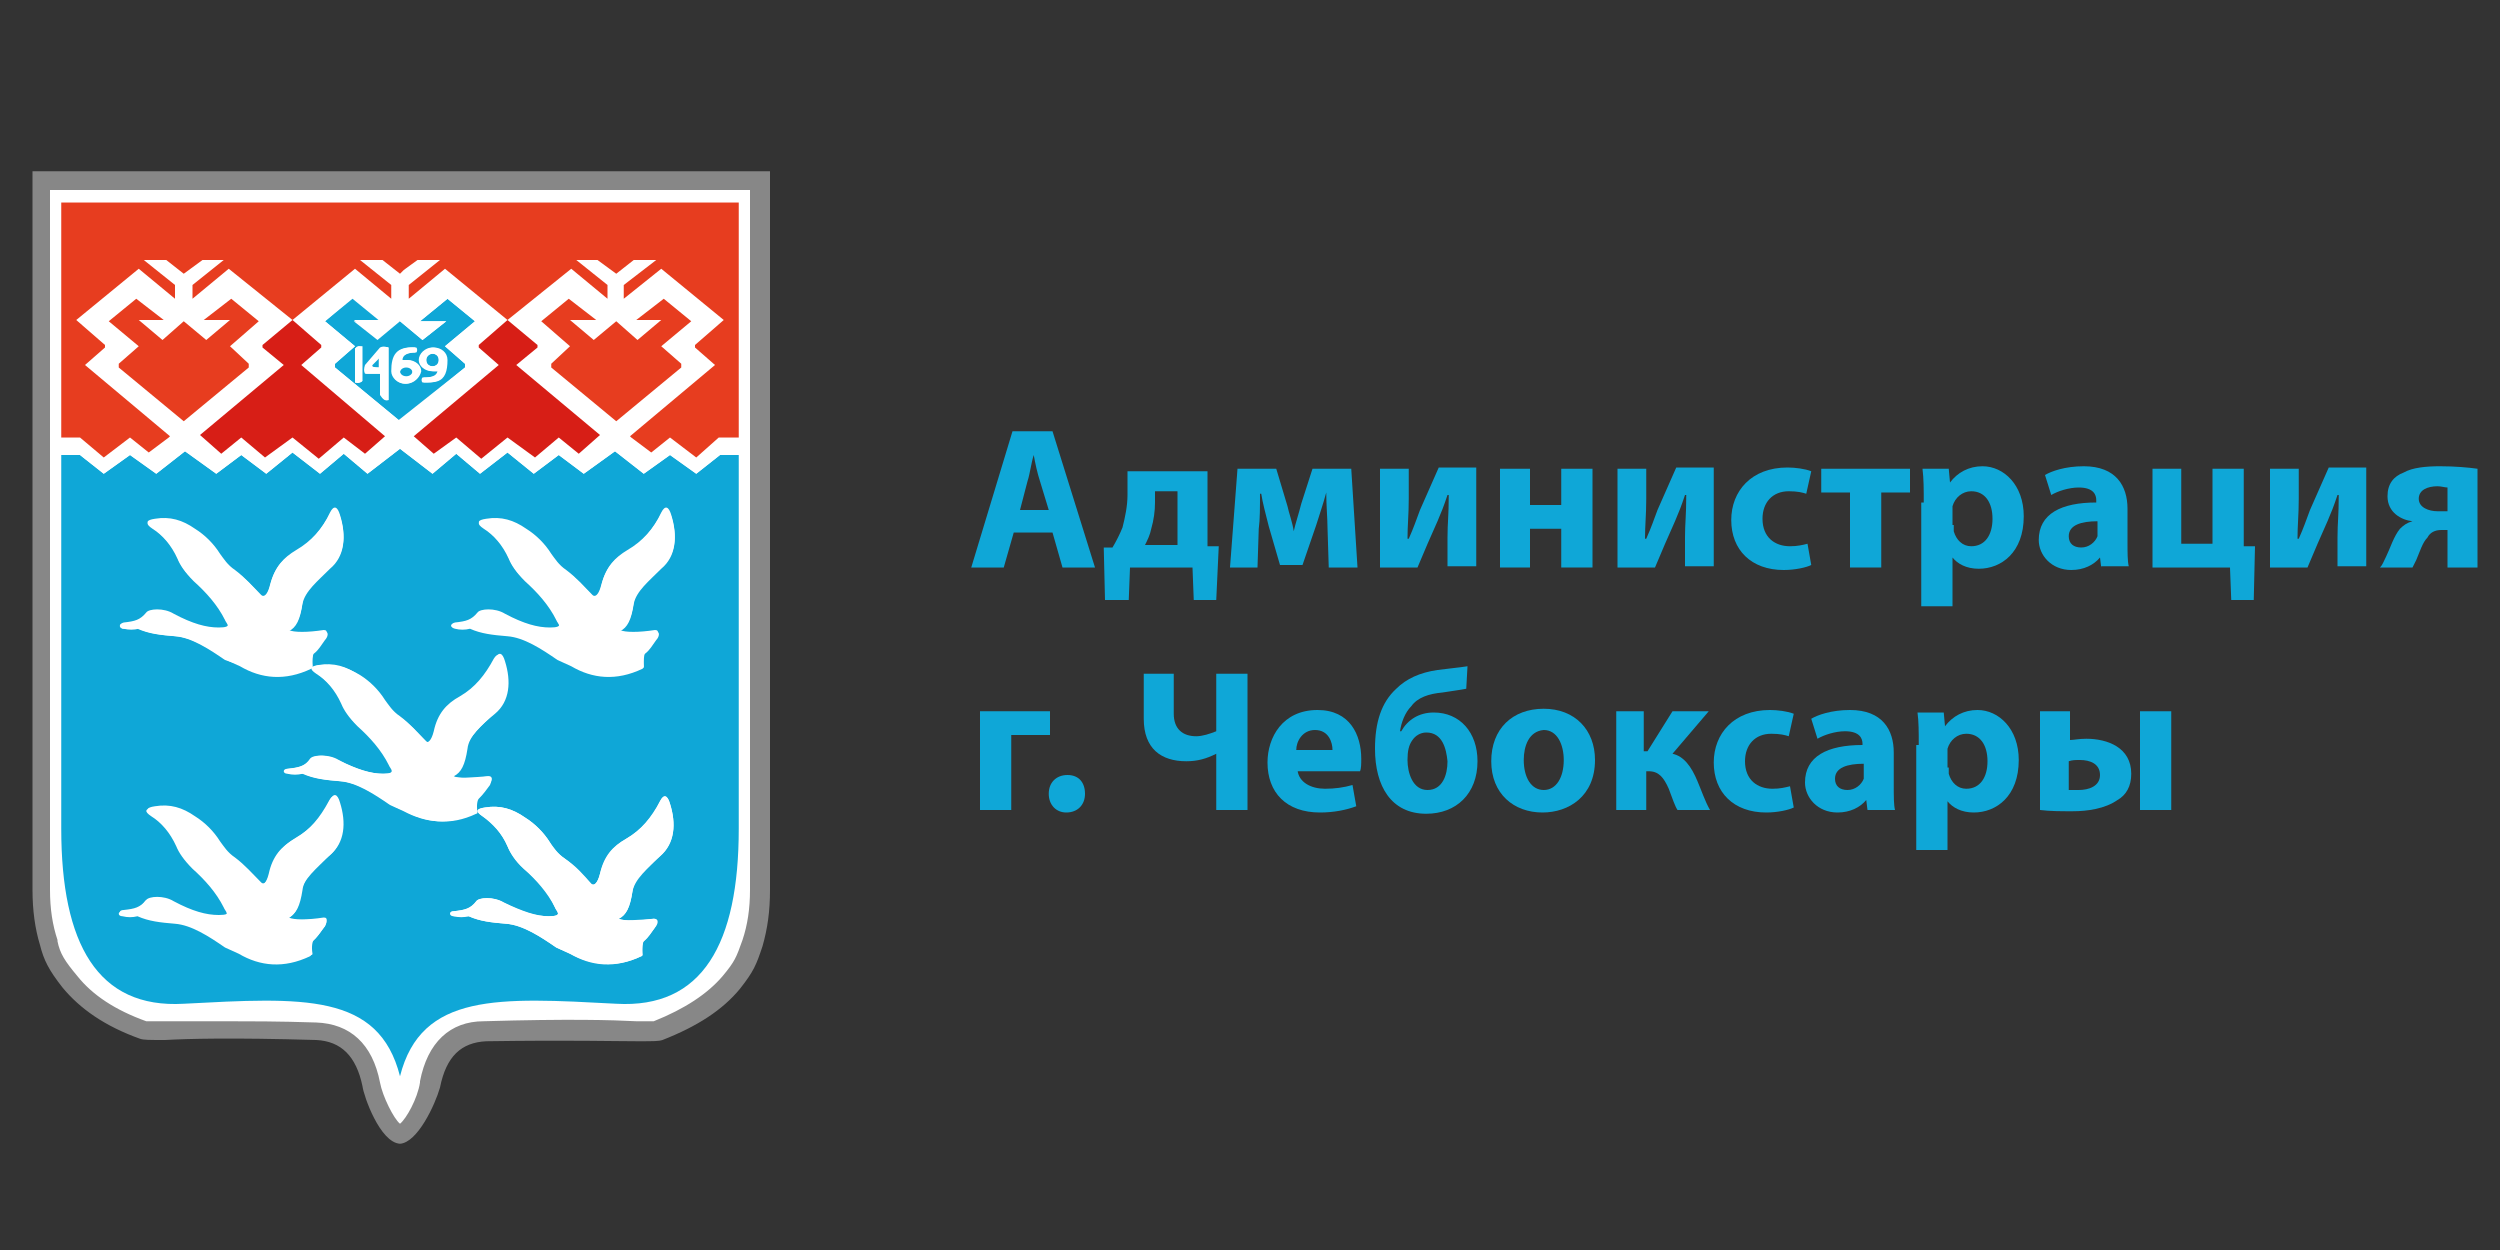 <?xml version="1.0" encoding="UTF-8"?> <!-- Generator: Adobe Illustrator 24.3.0, SVG Export Plug-In . SVG Version: 6.00 Build 0) --> <svg xmlns="http://www.w3.org/2000/svg" xmlns:xlink="http://www.w3.org/1999/xlink" id="Слой_1" x="0px" y="0px" viewBox="0 0 200 100" style="enable-background:new 0 0 200 100;" xml:space="preserve"><rect x="0" y="0" width="200" height="100" fill="#333333" stroke="none"/> <style type="text/css"> .st0{fill:#FBE020;} .st1{fill:#FFFFFF;} .st2{fill:#878787;} .st3{fill:#0FA7D7;} .st4{fill:#D71E16;} .st5{fill:#E73D1F;} </style> <g> <g> <polygon class="st0" points="13.3,20.8 13.3,20.8 16.2,20.8 16.2,20.8 "></polygon> <rect x="13.3" y="20" width="2.9" height="1.4"></rect> </g> <g> <polygon class="st0" points="50.7,20.8 50.7,20.8 47.8,20.8 47.8,20.8 "></polygon> <rect x="47.8" y="20" width="2.9" height="1.4"></rect> </g> <g> <path class="st0" d="M32,25.1v-3.2l0.3-0.3L32,21.9v3.8C32,25.2,32,19.7,32,25.1z"></path> <path d="M32.7,25.7h-1.4v-4.1l0.6-0.5l0.7,0.8h0.2v0.2l0.1,0.1l-0.1,0.1v2.9C32.7,25.4,32.7,25.6,32.7,25.7z"></path> </g> <g> <polygon class="st0" points="46.1,20.8 46.1,20.8 35.2,20.8 35.2,20.8 "></polygon> <rect x="35.2" y="20" width="10.9" height="1.4"></rect> </g> <g> <g> <path class="st1" d="M32,14.4H3.2v0.8v55.9c0,1.6,0.2,3,0.6,4.2c0.3,1.1,0.6,1.8,1.7,3.1c1.3,1.6,3.3,2.9,5.9,3.9 c0.5,0.2,3.1-0.2,13.9,0.1c2.6,0.1,3.9,1.8,4.4,4.3c0.3,1.2,1.5,4,2.3,4c0.8,0,2.1-2.4,2.3-4c0.5-2.5,1.8-4.2,4.4-4.3 c10.7-0.3,13.4,0.1,13.9-0.1c2.6-1,4.5-2.2,5.9-3.9c1.1-1.3,1.2-1.7,1.7-3.1c0.4-1.2,0.6-2.6,0.6-4.2V15.3v-0.8H32V14.4z"></path> </g> <g> <path class="st2" d="M32,91.5L32,91.5c-1.6-0.1-2.9-3.8-3-4.6c-0.5-2.4-1.7-3.6-3.7-3.7c-6.8-0.2-10.3-0.1-12.1,0 c-1.3,0-1.7,0-2-0.1c-2.8-1-4.8-2.4-6.2-4.1c-1.1-1.4-1.5-2.2-1.8-3.4c-0.4-1.3-0.6-2.8-0.6-4.4V13.7h59v57.5 c0,1.7-0.2,3.1-0.6,4.5c-0.5,1.5-0.7,2-1.8,3.4c-1.4,1.7-3.4,3-6.2,4.1c-0.3,0.1-0.7,0.1-2,0.1c-1.9,0-5.4-0.1-12.1,0 c-2,0.1-3.2,1.2-3.7,3.7C34.8,88.4,33.4,91.4,32,91.5L32,91.5z M32.1,90.1L32.1,90.1L32.1,90.1z M31.9,90.1L31.9,90.1L31.9,90.1z M18,81.7c1.9,0,4.3,0,7.3,0.1c2.7,0.1,4.5,1.7,5.1,4.8c0.2,1.1,1.1,2.9,1.6,3.3c0.5-0.4,1.4-2,1.6-3.3v-0.1 c0.6-3.1,2.4-4.8,5.1-4.8c6.8-0.2,10.3-0.1,12.2,0c0.7,0,1.3,0,1.4,0c2.5-1,4.3-2.2,5.5-3.6c1-1.2,1.1-1.5,1.6-2.9 c0.4-1.2,0.6-2.5,0.6-4v-56H4v56c0,1.5,0.2,2.8,0.6,4v0.1c0.2,1,0.6,1.6,1.6,2.8c1.2,1.5,3,2.7,5.5,3.6c0.2,0,0.7,0,1.4,0 C14.1,81.7,15.7,81.7,18,81.7z M11.7,81.8L11.7,81.8L11.7,81.8z M52.3,81.8L52.3,81.8L52.3,81.8z"></path> </g> </g> <g> <path class="st3" d="M14.7,80.3c9.5-0.5,15.6-0.9,17.3,5.8c1.7-6.7,7.9-6.3,17.3-5.8c6.9,0.4,9.8-4.8,9.8-14V36.4h-1.5l-1.9,1.5 l-2.1-1.5l-2.1,1.5l-2.3-1.8l-2.5,1.8l-2-1.5l-2,1.5l-2.1-1.7l-2.2,1.7l-1.9-1.6l-1.9,1.6l-2.6-2l0,0l0,0l-2.6,2l-1.9-1.6 l-1.9,1.6l-2.2-1.7l-2.1,1.7l-2-1.5l-2,1.5l-2.5-1.8l-2.3,1.8l-2.1-1.5l-2.1,1.5l-1.9-1.5H4.9v29.9C4.9,75.5,7.8,80.7,14.7,80.3z M52.8,68.5c-1.1,0.9-2.1,1.8-2.2,2.8c-0.2,1.3-0.5,1.9-1.1,2.2c0.4,0.2,1.5,0.2,2.8,0c0.4,0,0.2,0.4,0.1,0.7 c-0.3,0.4-0.5,0.7-0.9,1.1c-0.1,0.1-0.2,0.5-0.1,1.1c0,0,0,0.1-0.1,0.1c-2.1,1-4,0.7-5.7-0.2l-1.1-0.5c-1.3-0.9-2.7-1.8-4-1.9 c-1.2-0.1-2.1-0.2-3-0.6c-0.4,0-0.8,0-1.2,0c-0.3-0.1-0.4-0.4,0-0.4c0.9-0.1,1.3-0.2,1.8-0.8c0.2-0.3,1.4-0.4,2.2,0.1 c1.5,0.8,2.6,1.1,3.6,1.1c1.2,0,0.6-0.4,0.5-0.7c-0.5-1.2-1.4-2.2-2.5-3.1c-0.7-0.6-1.1-1.3-1.3-1.8c-0.4-1-1.2-1.8-2-2.4 c-0.6-0.4-0.5-0.6,0.2-0.7c1.2-0.2,2.2,0.1,3.2,0.8c0.8,0.5,1.5,1.2,2,2c0.3,0.4,0.6,0.9,1.2,1.3c0.8,0.6,1.4,1.3,2.1,2 c0.2,0.2,0.5,0,0.7-0.8c0.4-1.5,1.1-2.2,2.1-2.8c1.2-0.7,2.1-1.7,2.7-3c0.3-0.6,0.6-0.5,0.8,0.2C54.1,65.9,54,67.4,52.8,68.5z M36.4,49.8c0.9-0.1,1.3-0.2,1.8-0.8c0.2-0.3,1.4-0.4,2.2,0.1c1.5,0.8,2.6,1.1,3.6,1.1c1.2,0,0.6-0.4,0.5-0.7 c-0.5-1.2-1.4-2.2-2.5-3.1c-0.7-0.6-1.1-1.3-1.3-1.8c-0.4-1-1.2-1.8-2-2.4c-0.6-0.4-0.5-0.6,0.2-0.7c1.2-0.2,2.2,0.1,3.2,0.8 c0.8,0.5,1.5,1.2,2,2c0.3,0.4,0.6,0.9,1.2,1.3c0.8,0.6,1.4,1.3,2.1,2c0.2,0.2,0.5,0,0.7-0.8c0.4-1.5,1.1-2.2,2.1-2.8 c1.2-0.7,2.1-1.7,2.7-3c0.3-0.6,0.6-0.5,0.8,0.2c0.5,1.6,0.4,3.2-0.8,4.2c-1.1,0.9-2.1,1.8-2.2,2.8c-0.2,1.3-0.5,1.9-1.1,2.2 c0.4,0.2,1.5,0.2,2.8,0c0.4,0,0.2,0.4,0.1,0.7c-0.3,0.4-0.5,0.7-0.9,1.1c-0.1,0.1-0.2,0.5-0.1,1.1c0,0,0,0.1-0.1,0.1 c-2.1,1-4,0.7-5.7-0.2l-1.1-0.5c-1.3-0.9-2.7-1.8-4-1.9c-1.2-0.1-2.1-0.2-3-0.6c-0.4,0-0.8,0-1.2,0C36,50.2,36,49.9,36.4,49.8z M28.8,54c0.8,0.5,1.5,1.2,2,2c0.3,0.4,0.6,0.9,1.2,1.3c0.8,0.6,1.4,1.3,2.1,2c0.2,0.2,0.5,0,0.7-0.8c0.4-1.5,1.1-2.2,2.1-2.8 c1.2-0.7,2.1-1.7,2.7-3c0.3-0.6,0.6-0.5,0.8,0.2c0.5,1.6,0.4,3.2-0.8,4.2c-1.1,0.9-2.1,1.8-2.2,2.8c-0.2,1.3-0.5,1.9-1.1,2.2 c0.4,0.2,1.5,0.2,2.8,0c0.4,0,0.2,0.4,0.1,0.7c-0.3,0.4-0.5,0.7-0.9,1.1c-0.1,0.1-0.2,0.5-0.1,1.1c0,0,0,0.1-0.1,0.1 c-2.1,1-4,0.7-5.7-0.2l-1.1-0.5c-1.3-0.9-2.7-1.8-4-1.9c-1.2-0.1-2.1-0.2-3-0.6c-0.4,0-0.8,0-1.2,0c-0.3-0.1-0.4-0.4,0-0.4 c0.9-0.1,1.3-0.2,1.8-0.8c0.2-0.3,1.4-0.4,2.2,0.1c1.5,0.8,2.6,1.1,3.6,1.1c1.2,0,0.6-0.4,0.5-0.7c-0.5-1.2-1.4-2.2-2.5-3.1 c-0.7-0.6-1.1-1.3-1.3-1.8c-0.4-1-1.2-1.8-2-2.4c-0.6-0.4-0.5-0.6,0.2-0.7C26.8,53.1,27.8,53.4,28.8,54z M9.9,49.8 c0.9-0.1,1.3-0.2,1.8-0.8c0.2-0.3,1.4-0.4,2.2,0.1c1.5,0.8,2.6,1.1,3.6,1.1c1.2,0,0.6-0.4,0.5-0.7c-0.5-1.2-1.4-2.2-2.5-3.1 c-0.7-0.6-1.1-1.3-1.3-1.8c-0.4-1-1.2-1.8-2-2.4c-0.6-0.4-0.5-0.6,0.2-0.7c1.2-0.2,2.2,0.1,3.2,0.8c0.8,0.5,1.5,1.2,2,2 c0.3,0.4,0.6,0.9,1.2,1.3c0.8,0.6,1.4,1.3,2.1,2c0.2,0.2,0.5,0,0.7-0.8c0.4-1.5,1.1-2.2,2.1-2.8c1.2-0.7,2.1-1.7,2.7-3 c0.3-0.6,0.6-0.5,0.8,0.2c0.5,1.6,0.4,3.2-0.8,4.2c-1.1,0.9-2.1,1.8-2.2,2.8c-0.2,1.3-0.5,1.9-1.1,2.2c0.4,0.2,1.5,0.2,2.8,0 c0.4,0,0.2,0.4,0.1,0.7c-0.3,0.4-0.5,0.7-0.9,1.1c-0.1,0.1-0.2,0.5-0.1,1.1c0,0,0,0.1-0.1,0.1c-2.1,1-4,0.7-5.7-0.2L18,52.8 c-1.3-0.9-2.7-1.8-4-1.9c-1.2-0.1-2.1-0.2-3-0.6c-0.4,0-0.8,0-1.2,0C9.5,50.2,9.5,49.9,9.9,49.8z M9.9,72.8 c0.9-0.1,1.3-0.2,1.8-0.8c0.2-0.3,1.4-0.4,2.2,0.1c1.5,0.8,2.6,1.1,3.6,1.1c1.2,0,0.6-0.4,0.5-0.7c-0.5-1.2-1.4-2.2-2.5-3.1 c-0.7-0.6-1.1-1.3-1.3-1.8c-0.4-1-1.2-1.8-2-2.4c-0.6-0.4-0.5-0.6,0.2-0.7c1.2-0.2,2.2,0.1,3.2,0.8c0.8,0.5,1.5,1.2,2,2 c0.3,0.4,0.6,0.9,1.2,1.3c0.8,0.6,1.4,1.3,2.1,2c0.2,0.2,0.5,0,0.7-0.8c0.4-1.5,1.1-2.2,2.1-2.8c1.2-0.7,2.1-1.7,2.7-3 c0.3-0.6,0.6-0.5,0.8,0.2c0.5,1.6,0.4,3.2-0.8,4.2c-1.1,0.9-2.1,1.8-2.2,2.8c-0.2,1.3-0.5,1.9-1.1,2.2c0.4,0.2,1.5,0.2,2.8,0 c0.4,0,0.2,0.4,0.1,0.7c-0.3,0.4-0.5,0.7-0.9,1.1c-0.1,0.1-0.2,0.5-0.1,1.1c0,0,0,0.1-0.1,0.1c-2.1,1-4,0.7-5.7-0.2L18,75.7 c-1.3-0.9-2.7-1.8-4-1.9c-1.2-0.1-2.1-0.2-3-0.6c-0.4,0-0.8,0-1.2,0C9.5,73.1,9.5,72.8,9.9,72.8z"></path> </g> <g> <g> <path class="st1" d="M9.9,50.3c0.4,0.1,0.8,0.1,1.2,0c0.9,0.4,1.8,0.5,3,0.6c1.3,0.1,2.7,1,4,1.9l1.1,0.5c1.7,1,3.6,1.2,5.7,0.2 l0.1-0.1c0-0.6,0-1,0.1-1.1c0.4-0.3,0.6-0.7,0.9-1.1c0.2-0.2,0.4-0.7-0.1-0.7c-1.3,0.1-2.4,0.2-2.8,0c0.6-0.3,0.9-0.9,1.1-2.2 c0.2-1,1.2-1.8,2.2-2.8c1.2-1,1.3-2.6,0.8-4.2c-0.2-0.6-0.5-0.7-0.8-0.2c-0.7,1.3-1.5,2.3-2.7,3c-1.1,0.6-1.8,1.4-2.1,2.8 c-0.2,0.8-0.5,1-0.7,0.8c-0.6-0.7-1.2-1.4-2.1-2c-0.6-0.4-1-0.9-1.2-1.3c-0.5-0.8-1.2-1.5-2-2c-1-0.7-2-1-3.2-0.8 c-0.7,0.1-0.8,0.3-0.2,0.7c0.8,0.5,1.5,1.3,2,2.4c0.2,0.5,0.6,1.1,1.3,1.8c1,0.9,1.9,1.9,2.5,3.1c0.1,0.3,0.7,0.7-0.5,0.7 c-1,0-2.1-0.4-3.6-1.1c-0.9-0.5-2-0.4-2.2-0.1c-0.4,0.6-0.9,0.7-1.8,0.8C9.5,49.9,9.5,50.2,9.9,50.3z"></path> </g> <g> <path class="st1" d="M26.3,64.1c-0.7,1.3-1.5,2.3-2.7,3c-1.1,0.6-1.8,1.4-2.1,2.8c-0.2,0.8-0.5,1-0.7,0.8c-0.6-0.7-1.2-1.4-2.1-2 c-0.6-0.4-1-0.9-1.2-1.3c-0.5-0.8-1.2-1.5-2-2c-1-0.7-2-1-3.2-0.8c-0.7,0.1-0.8,0.3-0.2,0.7c0.8,0.5,1.5,1.3,2,2.4 c0.2,0.5,0.6,1.1,1.3,1.8c1,0.9,1.9,1.9,2.5,3.1c0.1,0.3,0.7,0.7-0.5,0.7c-1,0-2.1-0.4-3.6-1.1c-0.9-0.5-2-0.4-2.2-0.1 c-0.4,0.6-0.9,0.7-1.8,0.8c-0.4,0-0.4,0.4,0,0.4c0.4,0.1,0.8,0.1,1.2,0c0.9,0.4,1.8,0.5,3,0.6c1.3,0.1,2.7,1,4,1.9l1.1,0.5 c1.7,1,3.6,1.2,5.7,0.2l0.1-0.1c0-0.6,0-1,0.1-1.1c0.4-0.3,0.6-0.7,0.9-1.1c0.2-0.2,0.4-0.7-0.1-0.7c-1.3,0.1-2.4,0.2-2.8,0 c0.6-0.3,0.9-0.9,1.1-2.2c0.2-1,1.2-1.8,2.2-2.8c1.2-1,1.3-2.6,0.8-4.2C26.9,63.6,26.6,63.5,26.3,64.1z"></path> </g> <g> <path class="st1" d="M36.4,50.3c0.4,0.1,0.8,0.1,1.2,0c0.9,0.4,1.8,0.5,3,0.6c1.3,0.1,2.7,1,4,1.9l1.1,0.5c1.7,1,3.6,1.2,5.7,0.2 l0.1-0.1c0-0.6,0-1,0.1-1.1c0.4-0.3,0.6-0.7,0.9-1.1c0.2-0.2,0.4-0.7-0.1-0.7c-1.3,0.1-2.4,0.2-2.8,0c0.6-0.3,0.9-0.9,1.1-2.2 c0.2-1,1.2-1.8,2.2-2.8c1.2-1,1.3-2.6,0.8-4.2c-0.2-0.6-0.5-0.7-0.8-0.2c-0.7,1.3-1.5,2.3-2.7,3c-1.1,0.6-1.8,1.4-2.1,2.8 c-0.2,0.8-0.5,1-0.7,0.8c-0.6-0.7-1.2-1.4-2.1-2c-0.6-0.4-1-0.9-1.2-1.3c-0.5-0.8-1.2-1.5-2-2c-1-0.7-2-1-3.2-0.8 c-0.7,0.1-0.8,0.3-0.2,0.7c0.8,0.5,1.5,1.3,2,2.4c0.2,0.5,0.6,1.1,1.3,1.8c1,0.9,1.9,1.9,2.5,3.1c0.1,0.3,0.7,0.7-0.5,0.7 c-1,0-2.1-0.4-3.6-1.1c-0.9-0.5-2-0.4-2.2-0.1c-0.4,0.6-0.9,0.7-1.8,0.8C36,49.9,36,50.2,36.4,50.3z"></path> </g> <g> <path class="st1" d="M52.8,64.1c-0.7,1.3-1.5,2.3-2.7,3c-1.1,0.6-1.8,1.4-2.1,2.8c-0.2,0.8-0.5,1-0.7,0.8c-0.6-0.7-1.2-1.4-2.1-2 c-0.6-0.4-1-0.9-1.2-1.3c-0.5-0.8-1.2-1.5-2-2c-1-0.7-2-1-3.2-0.8c-0.7,0.1-0.8,0.3-0.2,0.7c0.8,0.5,1.5,1.3,2,2.4 c0.2,0.5,0.6,1.1,1.3,1.8c1,0.9,1.9,1.9,2.5,3.1c0.1,0.3,0.7,0.7-0.5,0.7c-1,0-2.1-0.4-3.6-1.1c-0.9-0.5-2-0.4-2.2-0.1 c-0.4,0.6-0.9,0.7-1.8,0.8c-0.4,0-0.4,0.4,0,0.4c0.4,0.1,0.8,0.1,1.2,0c0.9,0.4,1.8,0.5,3,0.6c1.3,0.1,2.7,1,4,1.9l1.1,0.5 c1.7,1,3.6,1.2,5.7,0.2l0.1-0.1c0-0.6,0-1,0.1-1.1c0.4-0.3,0.6-0.7,0.9-1.1c0.2-0.2,0.4-0.7-0.1-0.7c-1.3,0.1-2.4,0.2-2.8,0 c0.6-0.3,0.9-0.9,1.1-2.2c0.2-1,1.2-1.8,2.2-2.8c1.2-1,1.3-2.6,0.8-4.2C53.4,63.6,53.1,63.5,52.8,64.1z"></path> </g> <g> <path class="st1" d="M38.1,65c0-0.6,0-1,0.1-1.1c0.4-0.3,0.6-0.7,0.9-1.1c0.2-0.2,0.4-0.7-0.1-0.7c-1.3,0.1-2.4,0.2-2.8,0 c0.6-0.3,0.9-0.9,1.1-2.2c0.2-1,1.2-1.8,2.2-2.8c1.2-1,1.3-2.6,0.8-4.2c-0.2-0.6-0.5-0.7-0.8-0.2c-0.7,1.3-1.5,2.3-2.7,3 c-1.1,0.6-1.8,1.4-2.1,2.8c-0.2,0.8-0.5,1-0.7,0.8c-0.6-0.7-1.2-1.4-2.1-2c-0.6-0.4-1-0.9-1.2-1.3c-0.5-0.8-1.2-1.5-2-2 c-1-0.7-2-1-3.2-0.8c-0.7,0.1-0.8,0.3-0.2,0.7c0.8,0.5,1.5,1.3,2,2.4c0.2,0.5,0.6,1.1,1.3,1.8c1,0.9,1.9,1.9,2.5,3.1 c0.1,0.3,0.7,0.7-0.5,0.7c-1,0-2.1-0.4-3.6-1.1c-0.9-0.5-2-0.4-2.2-0.1c-0.4,0.6-0.9,0.7-1.8,0.8c-0.4,0-0.4,0.4,0,0.4 c0.4,0.1,0.8,0.1,1.2,0c0.9,0.4,1.8,0.5,3,0.6c1.3,0.1,2.7,1,4,1.9l1.1,0.5C34,65.8,35.9,66.1,38.1,65C38.1,65.1,38.1,65,38.1,65 z"></path> </g> </g> <g> <g> <path class="st3" d="M38,25.7l-2.2-1.8l-2.2,1.8h2.1l-1.9,1.5L32,25.7c0-0.2,0-0.4,0-0.6c0-5.4,0,0,0,0.5l0,0l-1.8,1.5l-1.9-1.5 h2.1l-2.2-1.8L26,25.7l2.4,2l-1.6,1.4v0.3l5.2,4.3v1.8l0,0l0,0v-1.8l5.2-4.3v-0.3l-1.6-1.4L38,25.7z M29,30.4 c0,0.2-0.2,0.2-0.6,0.2v-2.7c0.2-0.2,0.4-0.2,0.5-0.1v2.6H29z M31.1,28.6V32c-0.2,0.1-0.5-0.1-0.6-0.4v-1.7h-1.2 c-0.1-0.2-0.1-0.4,0-0.7l1.2-1.4c0.2,0,0.4-0.1,0.6,0V28.6z M32.5,30.7c-0.6,0-1.1-0.4-1.1-1c0-1.3,0.4-2,1.9-1.9 c0.1,0.1,0.1,0.3,0,0.4c-0.7,0-1.1,0.2-1.1,0.6c0.1,0,0.3,0,0.4,0c0.6,0,1.1,0.4,1.1,0.9C33.6,30.2,33.1,30.7,32.5,30.7z M35.8,28.8c0,0.9-0.2,1.5-0.8,1.7c-0.3,0.1-0.6,0.1-1.1,0.1c-0.1-0.1-0.1-0.3,0-0.4c0.7,0,1.1-0.1,1.2-0.5c-0.1,0-0.3,0-0.4,0 c-0.6,0-1.1-0.4-1.1-0.9s0.5-1,1.1-1S35.8,28.2,35.8,28.8z"></path> </g> <g> <path class="st3" d="M34.6,28.3c-0.3,0-0.5,0.2-0.5,0.5s0.2,0.5,0.5,0.5s0.5-0.2,0.5-0.5S34.9,28.3,34.6,28.3z"></path> </g> <g> <path class="st3" d="M32.5,29.3c-0.3,0-0.5,0.2-0.5,0.4c0,0.2,0.2,0.4,0.5,0.4s0.5-0.2,0.5-0.4S32.8,29.3,32.5,29.3z"></path> </g> <g> <path class="st3" d="M30.3,28.6l-0.6,0.6c-0.1,0.1,0.2,0.2,0.6,0.2V28.6C30.4,28.6,30.4,28.6,30.3,28.6z"></path> </g> </g> <g> <polygon class="st0" points="32,35.4 32,35.4 32,35.5 32,35.5 32,35.5 "></polygon> <polygon points="31.9,35.7 31.9,35.4 31.9,35.4 32,35.3 32.1,35.4 32.1,35.6 32,35.6 "></polygon> </g> <g> <path class="st0" d="M28.8,20.8L28.8,20.8L28.8,20.8z"></path> </g> <g> <path class="st0" d="M11.5,20.8L11.5,20.8L11.5,20.8z"></path> </g> <g> <path class="st1" d="M59.1,35h-1.6l-1.8,1.6L53.6,35L52,36.2L50.5,35h-0.1l6.8-5.8l-1.6-1.3v-0.3l2.3-1.9l-5-4.2L50,23.9v-1.1 l2.5-2.1h-1.7l-1.4,1.1v3.8l1.8,1.5l1.9-1.5H51l2.2-1.8l2.2,1.8l-2.4,2l1.6,1.4v0.3l-5.2,4.3l0,0l-5.2-4.3V29l1.6-1.4l-2.4-2 l2.2-1.8l2.2,1.8h-2.1l1.9,1.5l1.8-1.5v-3.8L48,20.7h-1.7l2.5,2.1v1.1l-2.9-2.4l-5,4.1l-5-4.1L33,23.9v-1.1l2.5-2.1h-1.7l-1.1,0.9 L32,21.9v3.2c0,0.2,0,0.4,0,0.6l1.8,1.5l1.9-1.5h-2.1l2.2-1.8l2.2,1.8l-2.4,2l1.6,1.4v0.3l-5.3,4.2l-5.1-4.2v-0.3l1.6-1.4l-2.4-2 l2.2-1.8l2.2,1.8h-2.1l1.9,1.5l1.8-1.5l0,0v-3.8l0,0l-1.4-1.2h-1.7l2.5,2.1v1.1l-2.9-2.4l-5,4.1l-5-4.1l-2.9,2.4v-1.1l2.5-2.1 h-1.7L15,21.8v3.8l1.8,1.5l1.9-1.5h-2.1l2.2-1.8l2.2,1.8l-2.4,2l1.6,1.4v0.3L15,33.6l0,0l-5.2-4.3V29l1.6-1.4l-2.4-2l2.2-1.8 l2.2,1.8h-2.1l1.9,1.5l1.8-1.5v-3.8l-1.4-1.1h-1.7l2.5,2.1v1.1l-2.9-2.4l-5,4.2l2.3,1.9v0.3l-1.6,1.3L14,35h-0.1l-1.6,1.2L10.4,35 l-2.1,1.6L6.4,35H4.9v1.4l0,0h1.5l1.9,1.5l2.1-1.5l2.1,1.5l2.3-1.8l2.5,1.8l2-1.5l2,1.5l2.1-1.7l2.2,1.7l1.9-1.6l1.9,1.6l2.6-2 l0,0l0,0l2.6,2l1.9-1.6l1.9,1.6l2.2-1.7l2.1,1.7l2-1.5l2,1.5l2.5-1.8l2.3,1.8l2.1-1.5l2.1,1.5l1.9-1.5h1.5l0,0V35L59.1,35z M29.2,36.3L27.5,35l-2,1.7L23.4,35l-2.2,1.6L19.3,35l-1.6,1.3L16,34.8l6.7-5.7L21,27.8v-0.3l2.3-1.9l2.3,1.9v0.3L24,29.1l6.8,5.8 L29.2,36.3z M46.3,36.3L44.7,35l-1.9,1.6L40.6,35l-2.2,1.7l-2-1.7l-1.7,1.3l-1.6-1.4l6.8-5.8l-1.6-1.3v-0.3l2.3-1.9l2.3,1.9v0.3 l-1.6,1.3l6.7,5.7L46.3,36.3z"></path> </g> <g> <path class="st1" d="M28.4,27.9v2.7c0.3,0.1,0.5,0,0.6-0.2v-2.7C28.8,27.7,28.6,27.6,28.4,27.9z"></path> </g> <g> <path class="st1" d="M30.4,27.8l-1.2,1.4c-0.1,0.3-0.1,0.5,0,0.7h1.2v1.7c0.2,0.3,0.4,0.5,0.6,0.4v-3.4v-0.8 C30.8,27.7,30.6,27.7,30.4,27.8z M30.4,29.4c-0.4,0-0.7,0-0.6-0.2l0.6-0.6c0.1-0.1,0.1,0,0.1,0.1v0.7H30.4z"></path> </g> <g> <path class="st1" d="M33.6,29.7c0-0.5-0.5-0.9-1.1-0.9c-0.1,0-0.3,0-0.4,0c0.1-0.4,0.4-0.6,1.1-0.6c0.1-0.1,0.1-0.3,0-0.4 c-1.5-0.1-1.9,0.6-1.9,1.9c0,0.5,0.5,1,1.1,1C33,30.7,33.6,30.2,33.6,29.7z M32,29.8c0-0.2,0.2-0.4,0.5-0.4s0.5,0.2,0.5,0.4 c0,0.2-0.2,0.4-0.5,0.4C32.2,30.2,32,30,32,29.8z"></path> </g> <g> <path class="st1" d="M34.6,29.7c0.1,0,0.3,0,0.4,0c-0.1,0.4-0.5,0.5-1.2,0.5c-0.1,0.1-0.1,0.3,0,0.4c0.5,0,0.8,0,1.1-0.1 c0.6-0.2,0.8-0.8,0.8-1.7c0-0.5-0.5-1-1.1-1s-1.1,0.5-1.1,1S34,29.7,34.6,29.7z M34.6,28.3c0.3,0,0.5,0.2,0.5,0.5 s-0.2,0.5-0.5,0.5s-0.5-0.2-0.5-0.5S34.4,28.3,34.6,28.3z"></path> </g> <g> <g> <polygon class="st4" points="43,27.8 43,27.6 40.6,25.6 38.3,27.6 38.3,27.8 39.9,29.2 33.1,34.9 34.7,36.3 36.5,35 38.5,36.7 40.6,35 42.8,36.6 44.7,35 46.3,36.3 48,34.8 41.3,29.2 "></polygon> </g> <g> <polygon class="st4" points="25.7,27.8 25.7,27.6 23.4,25.6 21,27.6 21,27.8 22.7,29.2 16,34.8 17.7,36.3 19.3,35 21.2,36.6 23.4,35 25.5,36.7 27.5,35 29.2,36.3 30.8,34.9 24.1,29.2 "></polygon> </g> <g> <polygon class="st5" points="4.9,16.2 4.9,20.8 4.9,21.5 4.9,35 6.4,35 8.3,36.6 10.4,35 11.9,36.2 13.5,35 13.6,34.9 6.8,29.2 8.4,27.8 8.4,27.6 6.1,25.6 11.1,21.5 14,23.9 14,22.8 11.5,20.8 11.5,20.8 11.5,20.8 13.3,20.8 13.3,20.8 13.3,20.8 14.7,21.9 14.7,25.7 13,27.2 11.1,25.6 13.1,25.6 10.9,23.9 8.7,25.7 11.1,27.7 9.5,29.1 9.5,29.4 14.7,33.7 14.7,33.7 19.9,29.4 19.9,29.1 18.4,27.7 20.7,25.7 18.5,23.9 16.3,25.6 18.4,25.6 16.5,27.2 14.7,25.7 14.7,21.9 16.2,20.8 16.2,20.8 16.2,20.8 17.9,20.8 17.9,20.8 15.4,22.8 15.4,23.9 18.3,21.5 23.4,25.6 28.4,21.5 31.3,23.9 31.3,22.8 28.8,20.8 28.8,20.8 30.6,20.8 32,21.9 32,21.9 32.3,21.6 33.4,20.8 35.2,20.8 35.2,20.8 32.7,22.8 32.7,23.9 35.6,21.5 40.6,25.6 45.7,21.5 48.6,23.9 48.6,22.8 46.1,20.8 46.1,20.8 47.8,20.8 47.8,20.8 47.8,20.8 49.3,21.9 49.3,25.7 47.5,27.2 45.6,25.6 47.7,25.6 45.5,23.9 43.3,25.7 45.6,27.7 44.1,29.1 44.1,29.4 49.3,33.7 49.3,33.7 54.5,29.4 54.5,29.1 52.9,27.7 55.3,25.7 53.1,23.9 50.9,25.6 52.9,25.6 51,27.2 49.3,25.7 49.3,21.9 50.7,20.8 50.7,20.8 50.7,20.8 52.5,20.8 52.5,20.8 52.5,20.8 49.9,22.8 49.9,23.9 52.9,21.5 57.9,25.6 55.6,27.6 55.6,27.8 57.2,29.2 50.4,34.9 50.5,35 52.1,36.2 53.6,35 55.7,36.6 57.5,35 59.1,35 59.1,21.1 59.1,20.8 59.1,20.8 59.1,16.2 "></polygon> </g> </g> </g> <g> <path class="st3" d="M81.1,42.6l-0.8,2.8h-2.6l3.3-10.9h3.2l3.4,10.9h-2.6l-0.8-2.8H81.1z M83.9,40.8l-0.7-2.3 c-0.2-0.6-0.4-1.5-0.5-2.1h0c-0.2,0.6-0.3,1.5-0.5,2.1l-0.6,2.3H83.9z"></path> <path class="st3" d="M96.6,37.5v6.2l0.9,0L97.3,48h-1.8l-0.1-2.6h-5L90.3,48h-1.9l-0.1-4.2l0.7,0c0.3-0.5,0.6-1.1,0.8-1.6 c0.2-0.8,0.4-1.7,0.4-2.6v-1.9H96.6z M92.4,40.2c0,0.7-0.1,1.4-0.3,2.1c-0.1,0.5-0.3,0.9-0.5,1.3h2.6v-4.3h-1.8V40.2z"></path> <path class="st3" d="M99,37.5h3.1l0.9,3c0.1,0.5,0.4,1.3,0.5,2h0c0.1-0.5,0.4-1.4,0.6-2.2l0.9-2.8h3.1l0.5,7.9h-2.3l-0.1-3.2 c0-0.7-0.1-1.8-0.1-2.8h0c-0.3,1.1-0.4,1.3-0.8,2.6l-1.1,3.2h-1.8l-0.9-3.1c-0.2-0.8-0.5-1.9-0.6-2.6h-0.1c0,1,0,2.1-0.1,2.8 l-0.1,3.1h-2.2L99,37.5z"></path> <path class="st3" d="M112.7,37.5v2.4c0,1.3-0.1,2.1-0.1,3.2l0.1,0c0.4-0.9,0.6-1.5,0.9-2.3l1.5-3.4h3v7.9h-2.3V43 c0-1.2,0.1-1.7,0.1-3.4h-0.1c-0.3,0.9-0.5,1.4-0.8,2.1c-0.5,1.1-1.1,2.5-1.6,3.7h-3v-7.9H112.7z"></path> <path class="st3" d="M122.4,37.5v2.9h2.5v-2.9h2.5v7.9h-2.5v-3.1h-2.5v3.1H120v-7.9H122.4z"></path> <path class="st3" d="M131.7,37.5v2.4c0,1.3-0.1,2.1-0.1,3.2l0.1,0c0.4-0.9,0.6-1.5,0.9-2.3l1.5-3.4h3v7.9h-2.3V43 c0-1.2,0.1-1.7,0.1-3.4h-0.1c-0.3,0.9-0.5,1.4-0.8,2.1c-0.5,1.1-1.1,2.5-1.6,3.7h-3v-7.9H131.7z"></path> <path class="st3" d="M144.9,45.2c-0.4,0.2-1.3,0.4-2.2,0.4c-2.6,0-4.2-1.6-4.2-4c0-2.3,1.6-4.2,4.5-4.2c0.6,0,1.4,0.1,1.9,0.3 l-0.4,1.8c-0.3-0.1-0.7-0.2-1.4-0.2c-1.3,0-2.1,0.9-2.1,2.2c0,1.5,1,2.2,2.2,2.2c0.6,0,1-0.1,1.4-0.2L144.9,45.2z"></path> <path class="st3" d="M152.8,37.5v1.9h-2.3v6H148v-6h-2.3v-1.9H152.8z"></path> <path class="st3" d="M153.9,40.2c0-1,0-1.9-0.1-2.7h2.1l0.1,1.1h0c0.6-0.8,1.5-1.3,2.6-1.3c1.7,0,3.3,1.5,3.3,4 c0,2.9-1.8,4.2-3.6,4.2c-1,0-1.7-0.4-2.1-0.9h0v3.9h-2.5V40.2z M156.3,42c0,0.2,0,0.4,0,0.5c0.2,0.7,0.7,1.2,1.4,1.2 c1.1,0,1.7-0.9,1.7-2.2c0-1.3-0.6-2.2-1.7-2.2c-0.7,0-1.3,0.5-1.5,1.2c0,0.1,0,0.3,0,0.4V42z"></path> <path class="st3" d="M168.1,45.4l-0.1-0.8h0c-0.5,0.6-1.3,1-2.3,1c-1.6,0-2.6-1.2-2.6-2.4c0-2.1,1.8-3,4.6-3V40c0-0.4-0.2-1-1.4-1 c-0.8,0-1.7,0.3-2.2,0.6l-0.5-1.6c0.5-0.3,1.6-0.7,3.1-0.7c2.6,0,3.5,1.6,3.5,3.4v2.7c0,0.8,0,1.5,0.1,1.9H168.1z M167.8,41.7 c-1.3,0-2.3,0.3-2.3,1.2c0,0.6,0.4,0.9,1,0.9c0.6,0,1.1-0.4,1.3-0.9c0-0.1,0-0.3,0-0.4V41.7z"></path> <path class="st3" d="M174.5,37.5v6h2.5v-6h2.5v6.2l0.9,0l-0.1,4.3h-1.8l-0.1-2.6h-6.2v-7.9H174.5z"></path> <path class="st3" d="M183.9,37.5v2.4c0,1.3-0.1,2.1-0.1,3.2l0.1,0c0.4-0.9,0.6-1.5,0.9-2.3l1.5-3.4h3v7.9H187V43 c0-1.2,0.1-1.7,0.1-3.4h-0.1c-0.3,0.9-0.5,1.4-0.8,2.1c-0.5,1.1-1.1,2.5-1.6,3.7h-3v-7.9H183.9z"></path> <path class="st3" d="M198.2,45.4h-2.4v-3h-0.5c-0.5,0-0.9,0.2-1.1,0.6c-0.4,0.4-0.6,1.1-0.9,1.8c-0.1,0.2-0.2,0.4-0.3,0.6h-2.6 c0.2-0.2,0.3-0.5,0.5-0.9c0.3-0.6,0.6-1.6,1.1-2.2c0.3-0.3,0.6-0.5,1-0.6v0c-0.9-0.1-2-0.7-2-2c0-1,0.5-1.6,1.3-1.9 c0.7-0.4,1.8-0.5,2.9-0.5c1.2,0,2.3,0.1,3,0.2V45.4z M195.8,39c-0.2,0-0.5-0.1-0.8-0.1c-0.8,0-1.5,0.3-1.5,1c0,0.7,0.8,1,1.5,1 c0.4,0,0.6,0,0.8,0V39z"></path> <path class="st3" d="M84,56.9v1.9h-3.1v6h-2.5v-7.9H84z"></path> <path class="st3" d="M83.9,63.5c0-0.9,0.6-1.5,1.5-1.5s1.4,0.6,1.4,1.5c0,0.9-0.6,1.5-1.5,1.5C84.5,65,83.9,64.4,83.9,63.5z"></path> <path class="st3" d="M93.9,53.9v3.2c0,1.2,0.7,1.8,1.8,1.8c0.5,0,1.1-0.2,1.6-0.4v-4.6h2.5v10.9h-2.5v-4.5h0 c-0.8,0.4-1.5,0.6-2.4,0.6c-2,0-3.4-1-3.4-3.4v-3.6H93.9z"></path> <path class="st3" d="M103.8,61.6c0.1,1,1.1,1.5,2.2,1.5c0.8,0,1.5-0.1,2.2-0.3l0.3,1.7c-0.8,0.3-1.8,0.5-2.9,0.5 c-2.7,0-4.2-1.6-4.2-4c0-2,1.2-4.2,4-4.2c2.6,0,3.5,2,3.5,3.9c0,0.4,0,0.8-0.1,1H103.8z M106.6,60c0-0.6-0.3-1.6-1.4-1.6 c-1,0-1.5,0.9-1.5,1.6H106.6z"></path> <path class="st3" d="M117.3,55.1c-0.5,0.1-1.3,0.2-1.9,0.3c-1.1,0.1-2,0.4-2.5,1.1c-0.5,0.5-0.8,1.3-0.9,2h0.1 c0.5-0.9,1.4-1.5,2.6-1.5c2.1,0,3.5,1.6,3.5,3.9c0,2.6-1.7,4.2-4.1,4.2c-2.8,0-4.1-2.2-4.1-5.2c0-2.1,0.5-3.7,1.7-4.8 c0.8-0.8,1.9-1.3,3.3-1.5c0.7-0.1,1.8-0.2,2.4-0.3L117.3,55.1z M114.1,58.6c-0.5,0-0.9,0.3-1.1,0.6c-0.3,0.4-0.4,0.9-0.4,1.6 c0,1,0.4,2.4,1.6,2.4c1.2,0,1.6-1.2,1.6-2.3C115.7,59.9,115.4,58.6,114.1,58.6z"></path> <path class="st3" d="M127.6,60.8c0,2.9-2.1,4.2-4.2,4.2c-2.3,0-4.1-1.5-4.1-4.1c0-2.6,1.7-4.2,4.2-4.2 C126,56.7,127.6,58.4,127.6,60.8z M121.9,60.8c0,1.4,0.6,2.4,1.6,2.4c1,0,1.6-1,1.6-2.4c0-1.2-0.5-2.4-1.6-2.4 C122.3,58.5,121.9,59.7,121.9,60.8z"></path> <path class="st3" d="M131.5,56.9v3.2h0.3l2-3.2h2.9l-2.9,3.4c0.9,0.2,1.5,1,2,2.2c0.3,0.7,0.6,1.6,1,2.3h-2.6 c-0.2-0.3-0.4-0.9-0.7-1.7c-0.4-0.9-0.8-1.4-1.6-1.4h-0.2v3.1h-2.4v-7.9H131.5z"></path> <path class="st3" d="M143.5,64.6c-0.4,0.2-1.3,0.4-2.2,0.4c-2.6,0-4.2-1.6-4.2-4c0-2.3,1.6-4.2,4.5-4.2c0.6,0,1.4,0.1,1.9,0.3 l-0.4,1.8c-0.3-0.1-0.7-0.2-1.4-0.2c-1.3,0-2.1,0.9-2.1,2.2c0,1.5,1,2.2,2.2,2.2c0.6,0,1-0.1,1.4-0.2L143.5,64.6z"></path> <path class="st3" d="M149.4,64.8l-0.1-0.8h0c-0.5,0.6-1.3,1-2.3,1c-1.6,0-2.6-1.2-2.6-2.4c0-2.1,1.8-3,4.6-3v-0.1 c0-0.4-0.2-1-1.4-1c-0.8,0-1.7,0.3-2.2,0.6l-0.5-1.6c0.5-0.3,1.6-0.7,3.1-0.7c2.6,0,3.5,1.6,3.5,3.4v2.7c0,0.8,0,1.5,0.1,1.9H149.4 z M149.1,61.1c-1.3,0-2.3,0.3-2.3,1.2c0,0.6,0.4,0.9,1,0.9c0.6,0,1.1-0.4,1.3-0.9c0-0.1,0-0.3,0-0.4V61.1z"></path> <path class="st3" d="M153.5,59.6c0-1,0-1.9-0.1-2.6h2.1l0.1,1.1h0c0.6-0.8,1.5-1.3,2.6-1.3c1.7,0,3.3,1.5,3.3,4 c0,2.9-1.8,4.2-3.6,4.2c-1,0-1.7-0.4-2.1-0.9h0V68h-2.5V59.6z M155.9,61.4c0,0.2,0,0.4,0,0.5c0.2,0.7,0.7,1.2,1.4,1.2 c1.1,0,1.7-0.9,1.7-2.2c0-1.3-0.6-2.2-1.7-2.2c-0.7,0-1.3,0.5-1.5,1.2c0,0.1,0,0.3,0,0.4V61.4z"></path> <path class="st3" d="M165.6,56.9v2.3c0.3,0,0.7-0.1,1.3-0.1c1.7,0,3.6,0.7,3.6,2.8c0,1-0.4,1.7-1.1,2.1c-1,0.7-2.4,0.9-3.6,0.9 c-0.9,0-1.8,0-2.6-0.1v-7.9H165.6z M165.6,63.2c0.2,0,0.5,0,0.7,0c0.8,0,1.7-0.3,1.7-1.2c0-0.9-0.8-1.2-1.6-1.2 c-0.4,0-0.6,0-0.9,0.1V63.2z M173.7,56.9v7.9h-2.5v-7.9H173.7z"></path> </g> </svg> 
